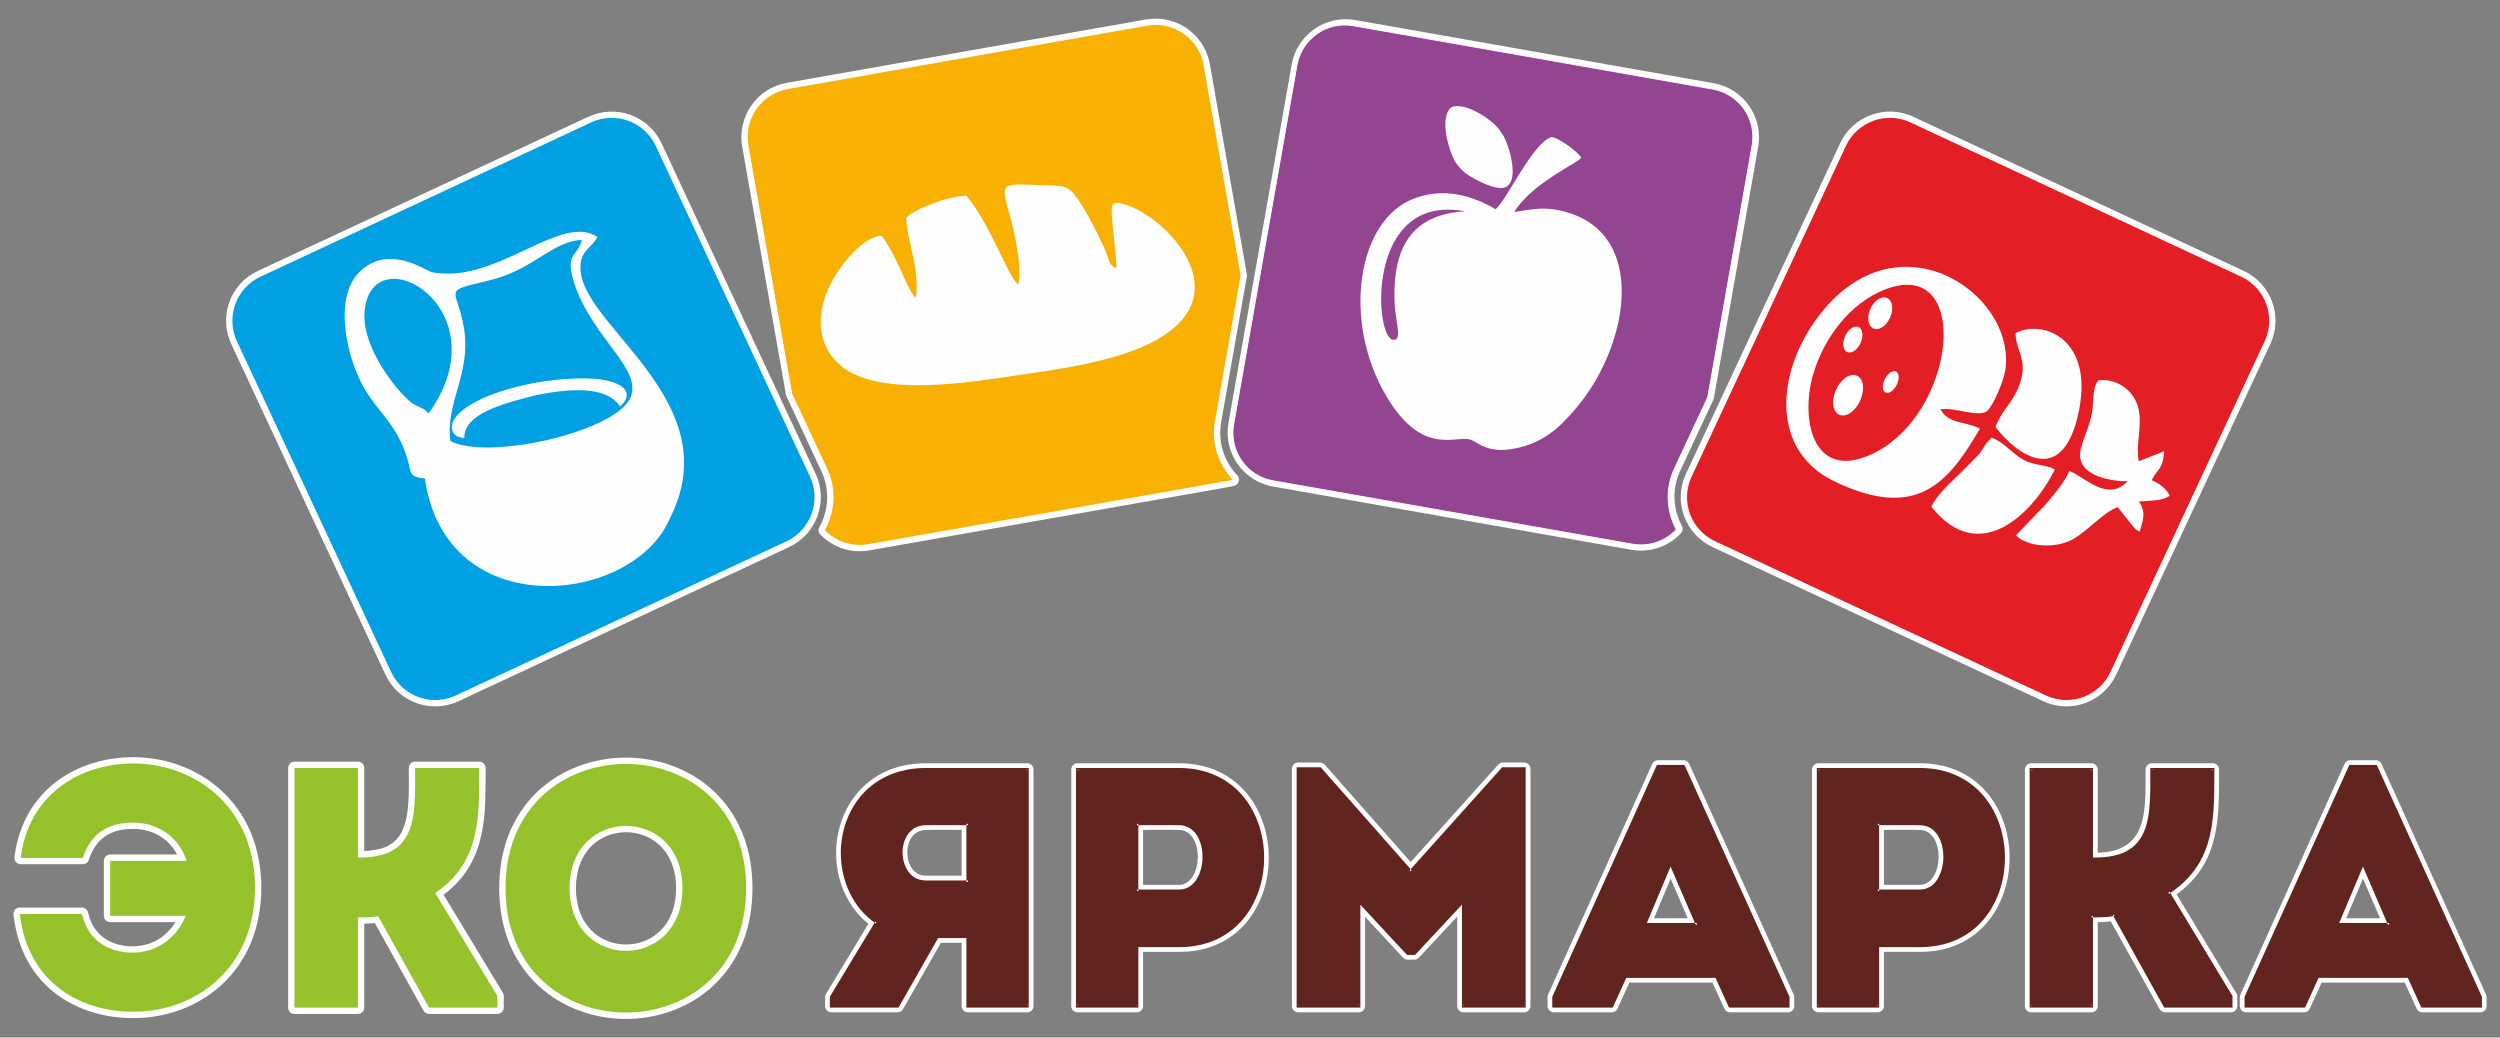 <svg xmlns="http://www.w3.org/2000/svg" viewBox="0 0 25300 10500" shape-rendering="geometricPrecision" text-rendering="geometricPrecision" image-rendering="optimizeQuality" fill-rule="evenodd" clip-rule="evenodd">
  <rect x="0" y="0" width="25300" height="10500" fill="#808080" stroke="none"/>
  <defs>
    <style>
<![CDATA[
    .str0 {stroke:#FEFEFE;stroke-width:105.83;stroke-linecap:round;stroke-linejoin:round}
    .fil9 {fill:#00A0E3}
    .fil4 {fill:#61241F}
    .fil10 {fill:#944592}
    .fil1 {fill:#FEFEFE}
    .fil6 {fill:#00A0E3;fill-rule:nonzero}
    .fil7 {fill:#944592;fill-rule:nonzero}
    .fil2 {fill:#95C12B;fill-rule:nonzero}
    .fil3 {fill:#96C22B;fill-rule:nonzero}
    .fil8 {fill:#E31E24;fill-rule:nonzero}
    .fil5 {fill:#F8B002;fill-rule:nonzero}
    .fil0 {fill:#FEFEFE;fill-rule:nonzero}
   ]]>
    </style>
  </defs>
  <g id="Слой_x0020_1">
    <g id="_754493968">
      <path class="fil0" d="M17331 906l-3627-640c-267-47-522 131-569 398l-640 3628c-47 267 131 522 399 569l3627 640c170 30 334-31 444-148-100-184-115-411-20-615l336-721 449-2542c47-268-131-522-399-569z"/>
      <path class="fil0" d="M17320 969h-1l-3626-640c-117-20-230 8-320 71-89 62-155 159-175 275l-640 3628c-20 116 8 230 71 319 62 90 159 155 275 176h1l3627 639c73 13 144 7 209-14 53-18 103-47 145-83-41-91-65-190-68-291-4-113 18-229 69-338l333-713 446-2533 1-2c20-116-8-230-71-319-62-89-159-154-275-175m-3606-766l3627 639h1c150 27 276 112 358 229 81 116 118 263 92 414v1l-448 2541c-1 6-3 12-5 17l-336 721h-1c-42 91-60 186-57 280 3 97 29 192 75 277 13 24 10 54-10 75-63 67-142 117-230 147-85 28-177 36-271 20l-3627-640h-1c-150-27-276-112-358-228-81-117-119-264-92-415l640-3628c26-151 112-276 228-358 117-82 264-119 415-92zm3952 1261v-1 1zM7551 8988c0 201-35 378-96 531-67 166-165 304-284 413-112 103-242 181-382 233-145 55-300 82-455 82-156 0-311-27-456-82-139-52-269-130-381-233-119-109-217-247-284-413-62-153-97-330-97-531s35-378 97-531c67-165 165-303 284-412 112-103 242-180 381-232 145-55 301-82 456-82s310 27 455 82c139 52 270 129 382 232 119 109 217 247 284 412 61 153 96 330 96 531zm-1741-267c-29 77-46 166-46 267 0 102 17 191 46 269 31 83 77 153 133 208 52 51 113 90 179 116 68 28 140 42 213 42s146-14 214-42c65-26 126-65 179-116 55-55 101-125 133-208 29-78 45-167 45-269 0-101-16-190-45-267-32-83-78-151-133-206-53-51-114-90-179-116-68-27-141-41-214-41s-145 14-213 41c-66 26-127 65-179 116-56 54-102 123-133 206z"/>
      <path class="fil0" d="M7615 8988c0 102-9 199-25 290-17 95-43 183-76 265-35 86-77 165-127 236-51 75-109 142-173 200-58 54-121 101-188 142-68 42-140 76-214 104-76 29-154 50-234 65-82 14-164 22-244 22-81 0-163-8-244-22-80-15-159-36-234-65-75-28-147-62-215-104-66-41-130-88-188-142-64-58-122-125-173-200-50-71-92-150-127-236-33-82-58-170-76-266-16-90-25-187-25-289s9-199 25-289c18-95 43-184 76-265 35-86 77-165 127-236 51-75 109-141 173-200 59-53 122-100 188-141 68-42 140-76 215-104 75-29 154-50 234-64 81-15 163-22 244-22 80 0 162 7 244 22 80 14 158 35 234 64 1 0 2 1 3 1 73 28 144 62 211 103s130 88 188 141c64 59 122 125 174 200 49 71 91 150 126 236 33 81 59 170 76 265 16 90 25 187 25 289zm-128 0c0-95-8-184-23-267-15-85-39-165-69-240-31-76-69-147-113-211-45-66-97-125-155-178-52-47-108-90-168-126-60-37-124-68-190-92l-3-2c-68-25-139-45-211-58s-146-19-221-19c-76 0-150 6-222 19s-142 33-211 58c-67 26-132 57-193 94-60 37-116 79-168 126-57 53-109 112-155 179-44 63-82 134-113 210-30 75-53 155-69 240-15 84-23 173-23 267s8 184 23 267c16 86 39 166 69 241 31 76 69 147 113 211 46 66 98 126 155 178 52 48 108 90 168 127 61 37 126 68 193 94 69 25 139 45 211 58s146 19 222 19c75 0 149-6 221-19s143-33 212-58c67-26 131-57 192-94 60-37 116-79 168-127 58-52 110-112 155-178 44-64 82-135 113-212 30-74 54-154 69-240 15-83 23-172 23-267zm-1617-244c-14 35-24 73-31 114s-11 84-11 130 4 89 11 130c7 42 17 81 31 116 13 37 30 70 50 101s43 59 68 84c22 22 47 42 73 59 27 18 56 32 85 44s61 21 92 27c32 6 64 9 97 9s66-3 97-9c32-6 63-15 93-27 29-12 57-26 84-44 26-17 51-37 74-59 25-25 48-53 68-84 19-31 36-64 50-101 13-35 24-74 31-115 7-42 10-85 10-131 0-45-3-89-10-129l-1-3c-7-40-17-78-30-112-14-36-31-70-50-100-20-31-43-59-68-83-23-23-48-42-74-59s-54-32-84-44l-3-1c-29-11-59-20-90-26h-2c-31-6-62-9-95-9s-65 3-97 9-63 15-93 27h1c-30 12-58 27-85 44-26 17-51 36-73 59h-1c-25 24-47 52-67 83-20 30-37 64-50 100zm-157 93c8-49 21-95 37-138 17-45 38-87 62-124 25-39 54-74 86-106 29-28 60-53 93-74 34-22 70-41 107-55 38-16 77-27 116-34 41-8 81-12 121-12s79 4 119 11l2 1c38 7 76 18 113 32 1 1 3 1 4 2 36 14 72 33 106 55 33 21 64 46 93 74h1c31 32 60 67 86 106 24 37 45 79 62 124 16 42 28 87 37 136v2c8 47 12 97 12 151s-4 105-12 152c-8 49-21 96-37 139-18 46-38 87-62 125-26 39-55 75-87 106-29 29-60 54-93 75-33 22-69 41-106 56-38 15-77 26-117 34s-80 12-121 12c-40 0-81-4-121-12-39-8-78-19-116-34-37-15-73-34-107-56-33-21-64-46-93-75-32-31-61-67-86-106-24-38-45-79-62-125-16-43-29-90-37-139-8-47-13-98-13-152s5-104 13-151zm-2091 1344v16h-642V7772h642v906h27c134-1 235-24 311-64 75-40 127-98 163-167 36-70 56-154 66-245 11-91 13-190 12-291v-139h649v96c0 114-1 227-9 336s-24 214-53 314c-29 101-73 196-137 285-62 85-142 164-247 234l630 1043v117h-692l-515-925c-71 12-138 12-205 12v897z"/>
      <path class="fil0" d="M3686 10181v16c0 35-29 64-64 64h-642c-36 0-64-29-64-64V7772c0-36 28-64 64-64h642c35 0 64 28 64 64v841c47-2 89-7 127-15 45-9 84-23 117-40 31-17 58-37 80-61 22-23 41-50 56-80l2-3c14-29 26-62 36-98 9-38 17-78 22-121 5-45 8-91 10-137 1-49 2-98 2-147l-1-61v-78c0-36 29-64 64-64h649c35 0 64 28 64 64v96c0 51 0 105-2 171-1 59-3 116-7 169-4 56-10 111-19 166s-21 109-37 162c-15 54-35 106-59 156-24 52-53 101-87 148-33 46-71 90-115 132-30 28-63 56-99 83l600 992c6 11 9 22 9 33v117c0 35-29 64-64 64h-692c-26 0-49-15-59-38l-490-882c-23 3-45 4-67 5-13 1-27 2-40 2v833zm-642-48h513v-849h1c0-35 28-63 64-63 32 0 64-1 98-2 32-2 63-4 95-9 27-5 54 7 68 31l496 892h591v-35l-621-1028c-18-29-9-67 19-86 49-33 93-68 132-105 37-36 70-74 99-114 30-41 55-83 76-127 21-45 38-91 52-137 14-48 24-97 32-147s14-102 18-155c4-55 6-109 7-162 1-46 2-106 2-169v-32h-521v75c0 52 0 103-2 151-2 52-5 101-10 147-6 49-14 95-26 140-11 43-26 85-46 123 0 2-1 3-1 4-21 40-46 77-78 110-31 33-68 61-113 85-43 23-92 40-150 52-55 12-118 18-190 18v1h-27c-36 0-65-29-65-64v-842h-513v2297zM1692 8434c-95-70-213-109-346-109-63 0-120 6-173 20-52 14-100 35-142 63s-79 64-110 107c-32 44-59 95-79 156l-4 11H210l2-19c22-157 70-293 137-409 73-125 169-227 278-306 102-74 215-128 333-164 126-39 257-57 386-58 156 0 312 28 459 83 141 52 273 130 387 233 120 109 220 247 289 413 63 153 99 329 100 529v1c-1 199-37 375-99 527-68 166-168 303-288 412-113 103-244 180-384 233-146 55-301 82-457 82h-7c-133 0-268-18-396-58-119-36-233-91-334-166-110-82-206-187-278-318-67-121-115-263-136-430l-2-18h629l3 12c31 124 93 217 179 280 90 66 205 100 335 100 127-2 239-41 330-108 90-65 159-157 203-265h-764v-556h775c-40-117-108-212-198-278z"/>
      <path class="fil0" d="M1654 8485c-42-31-90-55-142-72-51-16-107-25-166-25v1c-29 0-57 1-83 4s-51 8-74 14c-22 6-44 14-65 23-20 9-40 19-57 31-18 12-35 26-51 41-15 15-30 32-44 51-1 1-2 2-3 4-12 17-24 37-35 59-12 23-22 48-32 76l-1 3-1 4c-8 27-33 47-62 47H210c-36 0-64-29-64-64 0-5 0-9 1-14l2-14c11-81 29-156 53-227 25-74 56-142 92-205 38-65 82-124 130-178 51-56 107-106 166-148 52-38 108-71 166-100 59-29 121-54 185-73 66-21 132-36 199-45 68-10 137-15 206-15v-1c81 0 163 8 245 22 80 14 159 36 236 65 76 28 149 63 217 104 67 40 131 88 190 142 65 58 125 125 177 200 50 71 94 150 129 235 34 82 60 171 78 265 17 91 27 187 27 289v1c0 102-10 198-27 287-17 95-44 183-77 265-35 85-79 163-128 235-52 74-111 141-175 199-59 53-122 100-190 141-69 42-141 77-216 105-76 28-154 50-234 64-82 15-164 22-245 22h-7c-70 0-141-5-212-15-68-10-136-25-203-46-64-20-127-44-186-74-58-29-114-63-167-102-60-44-116-95-167-153-48-55-92-117-130-185l-1-3c-36-65-66-135-90-211l-1-3c-22-72-39-151-50-236l-3-18v-8c0-35 28-64 64-64h629c31 0 57 23 63 52l2 9c13 54 33 101 59 141 27 41 59 75 96 102 38 29 83 50 132 65 50 15 106 23 164 23 55-1 108-10 157-25 50-17 96-40 137-70 39-29 74-64 105-103 11-15 22-31 32-47h-661c-35 0-64-29-64-64v-556c0-36 29-65 64-65h678c-11-19-22-38-35-55-29-42-65-78-104-107zm-104-194c66 21 126 52 180 91 50 38 95 83 132 136 37 50 66 108 88 170 3 7 4 15 4 24 0 35-28 64-64 64h-710v428h699c8 0 16 1 24 4 32 14 48 51 35 84-24 59-55 115-93 164-37 49-81 93-131 129-52 38-110 68-173 88-60 20-125 31-195 32-72 0-140-10-202-28-63-19-120-47-171-85-50-37-93-82-127-136-28-43-50-90-66-143H273c10 56 23 109 39 160l1 3c21 68 48 131 79 187 1 1 1 2 2 3 33 60 71 115 114 163 44 51 93 95 146 134 46 34 96 64 148 90 54 27 110 50 167 67 59 18 121 32 183 41 64 9 129 14 194 14h7c75 0 150-7 222-20s144-32 213-58c67-25 132-57 194-94 59-36 116-78 169-127 58-52 111-111 157-177 44-64 83-134 114-211 31-74 55-153 71-239 15-83 24-171 24-264v-1c0-93-9-182-24-265-17-86-41-166-71-240-32-77-71-147-116-211-46-67-99-126-157-179-53-47-110-89-171-126-63-38-128-69-195-94-69-26-141-45-214-59-73-13-148-19-223-19v-1c-62 0-124 5-188 14-61 9-121 23-180 41-56 17-112 39-166 66-51 25-100 54-147 89-53 38-102 81-146 130-42 46-81 99-114 156-32 56-60 116-82 182-16 47-29 97-38 150h508c8-21 17-41 27-60 13-27 29-52 46-76 1-1 2-3 3-4 18-25 37-48 59-68 21-21 43-39 68-55 24-16 50-31 77-42 26-12 54-22 84-30 29-8 60-13 91-17 32-4 64-6 98-6v1c73 0 141 10 204 30z"/>
      <path class="fil1" d="M8414 10092v89h669l402-704h311v704h599V7788H9368c-921 4-1088 1135-496 1545l-458 759zm954-1166c-325 0-342-587 0-591 140-3 288 0 428 0v591h-428zm2136 1255v-612h432c1121 0 1121-1777 0-1781h-1031v2393h599zm428-1162h-428v-684c137 0 288-3 428 0 348 4 328 684 0 684zm2344-199l-917-1039h-221v2400h612V9114l496 533h66l499-533v1067h613V7781h-215l-933 1039zm3232 1361h586v-89l-1057-2335h-258l-1054 2335v89h585l138-301h923l137 301zm-331-824h-535l264-629 271 629zm1824 824v-612h432c1121 0 1121-1777 0-1781h-1031v2393h599zm428-1162h-428v-684c137 0 288-3 428 0 348 4 328 684 0 684zm1736 1162v-913c77 0 150 0 231-14l515 927h666v-96l-636-1053c465-304 452-755 452-1244h-616c0 448 30 906-569 906h-43v-906h-609v2393h609zm3350 0h585v-89l-1057-2335h-258l-1054 2335v89h586l137-301h923l138 301zm-332-824h-535l264-629 271 629z"/>
      <path class="fil0" d="M8478 10110v7h568l383-672c12-21 34-32 56-32v-1h311c36 0 64 29 64 65v640h471V7852h-963c-216 1-386 68-511 173-116 98-195 229-235 372-41 145-43 301-6 447 43 173 141 331 293 436 28 20 36 57 18 86l-449 744zm-128 71v-89c0-11 3-23 9-33l429-710c-152-122-251-291-297-474-42-167-39-346 8-512 47-167 139-321 275-436 147-123 345-202 594-203h1027c36 0 64 29 64 64v2393c0 35-28 64-64 64h-599c-35 0-64-29-64-64v-640h-210l-381 667c-10 22-32 37-58 37h-669c-35 0-64-29-64-64zm1018-1191c-149 0-246-95-290-218-15-45-24-93-24-142s7-98 23-143c41-120 136-214 289-216 95-2 192-1 289-1 32 1 65 1 141 1 36 0 64 29 64 64v591c0 36-28 64-64 64h-428zm-169-260c26 74 83 132 169 132h364v-463l-78-1c-95-1-191-1-285 1h-1c-89 1-145 57-170 129-11 32-16 67-16 101 0 35 6 69 17 101zm2241 1387v-548c0-35 28-64 64-64h432c371 0 609-211 714-482 41-108 62-225 62-342 1-117-20-234-61-342-105-273-343-486-715-487h-967v2265h471zm128-484v548c0 35-29 64-64 64h-599c-36 0-64-29-64-64V7788c0-35 28-64 64-64h1031c434 2 713 251 834 569 47 122 70 255 70 388s-24 266-71 388c-122 317-400 564-833 564h-368zm364-550h-428c-36 0-64-29-64-64v-684c0-35 28-64 64-64 77 0 107 0 138-1 97 0 197-1 292 1h1c155 3 252 108 293 244 15 50 22 105 22 160-1 54-9 109-24 160-44 139-142 248-294 248zm-364-128h364c86 0 144-70 171-158 12-39 19-81 19-123 0-41-5-83-17-122-26-85-83-152-173-153h-1c-94-2-192-2-288-1l-75 1v556zm2657-96l-895-1013h-128v2271h484V9114c0-35 29-64 64-64 20 0 38 9 50 24l473 509h12l479-512c25-26 65-27 91-3 13 12 20 29 20 46v1003h484V7846h-121l-915 1017c-23 26-64 29-90 5-3-3-6-6-8-9zm-818-1120l869 985 883-983c12-14 30-24 50-24h215c35 0 64 29 64 64v2400c0 35-29 64-64 64h-613c-35 0-64-29-64-64v-905l-383 410c-12 16-31 26-51 26h-67v-1c-18 0-35-6-47-20l-385-414v904c0 35-28 64-64 64h-612c-36 0-64-29-64-64V7781c0-35 28-64 64-64h221v1c17 0 35 7 48 21zm4142 2378h481v-12l-1035-2283h-175l-1031 2283v12h480l121-264c10-23 33-37 58-37h923c28 0 52 18 61 43l117 258zm545 128h-586c-24 0-47-14-58-38l-120-263h-841l-118 258c-9 25-33 43-61 43h-585c-36 0-64-29-64-64v-89c0-9 1-18 5-26l1053-2331c9-25 32-42 60-42h258c24 0 47 14 58 38l1056 2331c5 9 7 19 7 30v89c0 35-28 64-64 64zm-917-824h-535c-36 0-65-29-65-64 0-11 3-21 8-30l262-624c14-32 51-47 84-34 16 7 27 19 34 34l271 629c14 32-1 70-34 84-8 3-16 5-25 5zm-439-128h342l-173-402-169 402zm2199 824v-548c0-35 29-64 64-64h432c371 0 610-211 714-482 42-108 62-225 63-342 0-117-21-234-62-342-105-273-343-486-715-487h-967v2265h471zm128-484v548c0 35-29 64-64 64h-599c-35 0-64-29-64-64V7788c0-35 29-64 64-64h1031c434 2 713 251 834 569 47 122 70 255 70 388s-24 266-71 388c-122 317-400 564-833 564h-368zm364-550h-428c-35 0-64-29-64-64v-684c0-35 29-64 64-64 77 0 107 0 138-1 97 0 197-1 292 1h1c156 3 252 108 293 244 15 50 22 105 22 160-1 54-9 109-24 160-43 139-142 248-294 248zm-364-128h364c86 0 144-70 171-158 12-39 19-81 19-123 0-41-5-83-17-122-26-85-83-152-173-153h-1c-94-2-192-2-288-1l-75 1v556zm2036 1162v-849c0-35 28-64 64-64 74 0 146 0 220-13 29-5 57 11 69 36l495 890h564v-14l-627-1038c-18-29-9-68 20-86 416-272 423-681 423-1127h-488c2 459 2 906-633 906h-43c-36 0-64-29-64-64v-842h-481v2265h481zm128-785v849c0 35-29 64-64 64h-609c-36 0-64-29-64-64V7788c0-35 28-64 64-64h609c35 0 64 29 64 64v841c487-10 486-390 484-780v-61c0-35 29-64 64-64h616c35 0 64 29 64 64v40c0 474 1 910-430 1223l603 998c7 10 11 23 11 36v96c0 35-29 64-64 64h-666c-22 0-44-12-56-33l-494-888c-45 6-89 7-132 8zm3327 785h480v-12l-1034-2283h-176l-1031 2283v12h481l120-264c10-23 34-37 58-37h923c28 0 52 18 61 43l118 258zm544 128h-585c-25 0-48-14-59-38l-120-263h-841l-118 258c-9 25-32 43-60 43h-586c-35 0-64-29-64-64v-89c0-9 2-18 6-26l1052-2331c9-25 33-42 60-42h258c24 0 48 14 58 38l1056 2331c5 9 7 19 7 30v89c0 35-28 64-64 64zm-917-824h-535c-35 0-64-29-64-64 0-11 3-21 7-30l262-624c14-32 52-47 84-34 16 7 28 19 34 34l271 629c14 32-1 70-33 84-9 3-17 5-26 5zm-439-128h342l-173-402-169 402z"/>
      <path class="fil1" d="M8414 10092h-16v105h695l401-704h286v704h631V7772H9368c-285 1-501 109-644 270-143 162-215 376-215 591 0 274 118 550 354 713l9-13-13-8-461 762v5h16l14 8 466-772-12-8c-227-157-340-422-340-687 0-207 69-414 207-569 137-155 342-258 619-260h1027v-16h-16v2393h16v-17h-599v17h16v-721h-336l-402 704h-644v-72h-16l14 8-14-8zm954-1166v-16c-77 0-134-34-174-87-39-53-60-125-60-197 0-69 20-138 59-189 38-51 95-85 175-86 47-1 94-1 142-1 96 0 192 1 286 1v-16h-16v591h16v-16h-428v33h444v-624h-16c-93 0-190-2-286-2-48 0-96 1-143 2l1 16v-16c-89 0-157 40-201 98s-65 134-65 209c0 78 22 156 66 216s112 101 200 101v-17zm2136 1255h16v-596h416c284 0 500-113 643-283 143-171 214-396 214-622s-71-452-214-623c-143-170-359-284-643-285h-1047v2425h631v-16h-16v-17h-599v17h16V7788h-16v16h1031c275 1 480 111 618 274 137 164 206 383 206 602s-69 437-206 601c-138 163-343 272-618 272h-448v628h16v-17 17zm428-1162v-17h-428v17h16v-684h-16v16c91 0 189-1 285-1 48 0 96 0 143 1 80 1 138 39 178 98 39 60 60 140 59 222 1 83-21 168-61 230-41 62-99 101-176 101v33c89 0 158-48 203-117s67-158 67-247c0-87-21-173-65-240-44-66-114-112-205-112v16l1-16c-47-1-95-2-144-2-96 0-194 2-285 2h-16v716h444v-16zm2344-199l12-10-922-1045h-244v2432h645V9156l472 508h81l475-509v1042h645V7765h-238l-938 1045 12 10 12-10-12 10 12 11 929-1033h190v2383h17v-17h-613v17h16V9073l-522 558h-52l-519-558v1108h16v-17h-612v17h16V7798h197l925 1047 12-14-12-11zm3232 1361v16h602v-109l-1063-2347h-279l-1059 2347v109h612l137-301h903l137 301h10v-16l15-7-141-310h-945l-137 300h-559v-69l1048-2321h237l1052 2321v69h-570v17l15-7-15 7zm-331-824v-16h-511l240-571 256 593 15-6v-16 16l15-6-286-664-289 686h585l-10-22-15 6zm1824 824h16v-596h416c284 0 500-113 643-283 143-171 214-396 214-622s-71-452-214-623c-143-170-359-284-643-285h-1047v2425h631v-16h-16v-17h-599v17h16V7788h-16v16h1031c276 1 480 111 618 274 137 164 206 383 206 602s-69 437-206 601c-138 163-342 272-618 272h-448v628h16v-17 17zm428-1162v-17h-428v17h16v-684h-16v16c92 0 189-1 285-1 48 0 96 0 143 1 80 1 138 39 178 98 40 60 60 140 60 222 0 83-22 168-62 230-41 62-98 101-176 101v33c90 0 159-48 203-117 45-69 67-158 67-247 0-87-21-173-65-240-44-66-113-112-205-112v16l1-16c-47-1-95-2-144-2-96 0-194 2-285 2h-16v716h444v-16zm1736 1162h16v-913h-16v16c77 0 152 0 234-14l-3-16-14 8 520 935h691v-117l-638-1056-14 8 9 14c223-146 339-327 398-528 58-201 61-421 61-650v-96h-648v139c0 202-6 396-78 536-72 139-206 230-475 231h-27v-906h-641v2425h641v-16h-16v-17h-609v17h16V7788h-16v16h609v-16h-16v922h59c276 1 427-97 503-248 77-151 83-348 83-551v-123h-17v16h616v-16h-16v80c0 229-3 446-60 641-58 195-168 368-385 510l-13 8 642 1062v75h-640l-517-927-11 1c-79 14-151 14-228 14h-16v929h16v-17 17zm3350 0v16h602v-109l-1064-2347h-278l-1060 2347v109h612l137-301h903l137 301h11v-16l14-7-141-310h-945l-137 300h-559v-69l1049-2321h236l1052 2321v69h-569v17l14-7-14 7zm-332-824v-16h-511l241-571 255 593 15-6v-16 16l15-6-286-664-289 686h585l-10-22-15 6z"/>
      <path class="fil0" d="M11610 260L7974 901c-268 47-447 303-400 571l443 2512 354 758c97 207 80 438-23 624 110 112 271 170 438 141l3636-641c18-3 35-8 52-13-144-152-218-368-179-591l260-1475-375-2128c-47-267-302-446-570-399z"/>
      <path class="fil0" d="M11620 323L7985 964c-117 21-214 87-277 176-62 90-91 204-71 320l442 2504 350 751c52 111 74 228 70 343-4 102-29 202-72 294 42 34 90 61 143 78 63 21 134 26 205 14l3583-632c-46-65-82-138-105-215-33-109-42-227-21-346l258-1464-373-2117c-21-116-86-213-176-276s-203-91-320-71h-1zM7963 838l3634-641h4c150-26 297 11 413 92 117 82 202 207 229 357v2l1 2 374 2125c2 7 2 15 0 23l-260 1475c-17 99-10 197 17 287 28 93 79 179 146 249 7 8 12 16 15 27 10 34-10 69-44 79-11 3-21 6-29 8l-30 6-3636 641c-92 16-183 9-267-18-86-28-165-77-228-142-19-19-24-50-10-75 48-86 75-183 79-281 3-95-15-192-58-284l-354-759c-2-5-4-11-5-16l-443-2512c-26-151 11-299 93-416 81-117 208-202 359-229z"/>
      <path class="fil0" d="M5982 1239L2636 2800c-246 115-353 408-238 654l1560 3346c115 247 408 353 655 238l3346-1560c246-115 353-408 238-654L6637 1478c-115-247-408-354-655-239z"/>
      <path class="fil0" d="M6009 1298L2663 2858c-107 50-184 138-221 241-38 103-36 221 14 328l1560 3346c1 2 2 3 2 5 51 105 138 180 240 217 103 37 220 35 328-15l3346-1560c1-1 3-1 4-2 105-50 180-138 217-240 38-103 36-220-14-327L6578 1505c0-2-1-3-1-5-51-105-138-180-240-217-103-37-220-36-328 14v1zM2609 2742l3346-1561v1c140-65 292-68 426-19 132 48 246 146 311 282 1 2 2 4 3 5l1560 3347c65 139 67 291 18 425-48 132-145 246-282 311-2 1-3 2-5 3L4640 7096c-139 65-292 68-426 19-132-48-246-146-311-283-1-1-2-3-3-5L2340 3481c-65-139-67-291-19-425 49-134 149-250 288-314zM17332 901l-3636-641c-268-47-523 132-570 399l-641 3636c-48 268 131 524 399 571l3636 641c170 30 335-31 444-148-100-184-114-412-19-617l337-722 449-2548c48-268-131-524-399-571z"/>
      <path class="fil0" d="M22680 2800l-3346-1561c-247-115-539-8-654 239l-1561 3346c-115 246-8 539 239 654l3346 1560c246 115 539 9 654-238l1560-3346c115-246 9-539-238-654z"/>
      <path class="fil0" d="M22653 2858l-3346-1560v-1c-108-49-225-51-328-14-102 37-191 114-241 221v1l-1561 3346c-50 107-51 224-14 327s114 192 222 242l3346 1560c107 50 224 52 327 15 103-38 192-115 242-222l1560-3346c50-108 52-225 15-328-38-103-115-191-222-241zm-3292-1677l3346 1561c140 65 239 180 288 314 48 133 46 286-19 425l-1560 3346c-65 140-180 239-314 288s-286 46-425-19l-3347-1560c-139-65-238-180-287-314s-47-286 18-425l1561-3347v1-1c65-139 180-239 314-287 133-49 286-47 425 18zm0 0z"/>
      <path class="fil1 str0" d="M4300 4843c211 1485 2106 1276 2477 407 599-1166-840-1921-900-2497-24-221 110-233 169-355-371-250-1025 483-1672 357-70-14-430-289-729-10-271 253-146 852 36 1176 131 233 338 378 438 711 51 168 15 190 181 211zm37-659c764-1064-581-1831-648-1029-23 271 181 602 344 790 192 222 209 135 304 239z"/>
      <path class="fil1 str0" d="M4558 4464c386 197 1631-88 1813-422 158-291-372-609-557-1169-105-314 33-273 74-445-312 18-480 299-938 410-491 118-327 64-256 474 80 466-187 751-136 1152z"/>
      <path class="fil1 str0" d="M4699 4431c-4-229 338-335 712-429 446-93 749-69 863 112 99-86 91-174-28-229-211-98-652-43-814-14-179 31-666 142-825 357-68 94-33 203 92 203zm5606-1550c-106-82-271-592-525-901-177 5-508 124-609 224 8 251 134 484 100 807-77-42-153-323-305-562-42-67-39-78-120-47-188 71-385 347-461 515-140 309-93 603 123 783 395 330 1315 167 1843 90 582-84 1292-194 1605-546 406-458-199-1052-550-1167-78-25-155-54-156 41-1 145 50 463 49 598-99-51-47-45-142-246-74-157-182-371-284-501-81-102-158-88-311-94-451-15-436-41-340 314 47 176 122 509 83 692zm4831-764c-324-189-597-193-820-110-589 217-732 1251-288 1999 327 554 628 435 808 435 124 1 185 190 584 76 166-48 293-138 392-236 206-206 390-463 508-811 179-526 126-1128-428-1311-250-83-396-37-568-14 190-310 702-520 675-553-28-57-254-218-303-203-184 58-446 632-560 728z"/>
      <path class="fil1 str0" d="M14687 1086c-133 107-14 482 54 572 55 74 101 110 203 163 73 38 221 107 295 71 155-75 10-499-51-557-52-102-357-314-501-249zm140 1053c-419 21-597 233-669 474-12 38-21 77-27 117-16 94-21 190-19 284 2 195 57 352 29 402-4 7-5 14-10 18-11 3-22 5-33 4-193-18-278-1493 729-1299zm5210 2198c-164-78-317-45-400-195 156-24 403 95 482 9 50-53 157-283 175-408 115-787-1145-1635-1943-470-378 553-414 1294 208 1596 841 407 1159 16 1478-532zm-964-1406c-347 136-614 484-723 855-133 454-6 1065 563 823 893-380 1056-2030 160-1678zm2459 1939c-205 216-429-41-590-104-40 104-173 260-244 343l-297 309c121 121 406 135 576 39 168-96 304-270 454-325l149 187c52 57 5 23 74 62 33-124 68-192-8-306 116-10 231-4 312-57-33-72-109-128-183-158 61-124 109-95 127-294l-258 102c-35-182 45-374-9-556-47-160-210-286-402-263-66 99-40 212-63 337-22 117-73 216-103 326-112 321 353 362 465 358z"/>
      <path class="fil1 str0" d="M20194 4321c230 299 661 584 829-94 200-804-360-1001-626-855 2 187 139 269 32 543-66 168-168 231-235 406z"/>
      <path class="fil1 str0" d="M19546 5129c476 601 1016 87 1249-377-109-63-213-27-357-123-83-55-184-170-283-199-78 71-75 104-132 172l-167 169c-90 89-259 236-310 358zm-428-2099c45 43 41 141-9 218-49 78-126 106-171 62-45-43-42-141 8-218 50-78 126-105 172-62zm73 732c31 20 32 83 0 140-31 58-82 88-113 68-32-19-32-82-1-139 32-58 82-88 114-69zm-388-454c45 15 58 85 29 156s-89 116-134 101-58-85-29-155c29-71 88-117 134-102zm-19 491c71 23 92 132 46 243-45 111-138 182-209 158-70-23-91-132-46-243s139-182 209-158z"/>
      <path class="fil2" d="M7551 8988c0 201-35 378-96 531-67 166-165 304-284 413-112 103-242 181-382 233-145 55-300 82-455 82-156 0-311-27-456-82-139-52-269-130-381-233-119-109-217-247-284-413-62-153-97-330-97-531s35-378 97-531c67-165 165-303 284-412 112-103 242-180 381-232 145-55 301-82 456-82s310 27 455 82c139 52 270 129 382 232 119 109 217 247 284 412 61 153 96 330 96 531zm-1741-267c-29 77-46 166-46 267 0 102 17 191 46 269 31 83 77 153 133 208 52 51 113 90 179 116 68 28 140 42 213 42s146-14 214-42c65-26 126-65 179-116 55-55 101-125 133-208 29-78 45-167 45-269 0-101-16-190-45-267-32-83-78-151-133-206-53-51-114-90-179-116-68-27-141-41-214-41s-145 14-213 41c-66 26-127 65-179 116-56 54-102 123-133 206z"/>
      <path class="fil3" d="M3622 10181v16h-642V7772h642v906h27c134-1 235-24 311-64 75-40 127-98 163-167 36-70 56-154 66-245 11-91 13-190 12-291v-139h649v96c0 114-1 227-9 336s-24 214-53 314c-29 101-73 196-137 285-62 85-142 164-247 234l630 1043v117h-692l-515-925c-71 12-138 12-205 12v897z"/>
      <path class="fil2" d="M1692 8434c-95-70-213-109-346-109-63 0-120 6-173 20-52 14-100 35-142 63s-79 64-110 107c-32 44-59 95-79 156l-4 11H210l2-19c22-157 70-293 137-409 73-125 169-227 278-306 102-74 215-128 333-164 126-39 257-57 386-58 156 0 312 28 459 83 141 52 273 130 387 233 120 109 220 247 289 413 63 153 99 329 100 529v1c-1 199-37 375-99 527-68 166-168 303-288 412-113 103-244 180-384 233-146 55-301 82-457 82h-7c-133 0-268-18-396-58-119-36-233-91-334-166-110-82-206-187-278-318-67-121-115-263-136-430l-2-18h629l3 12c31 124 93 217 179 280 90 66 205 100 335 100 127-2 239-41 330-108 90-65 159-157 203-265h-764v-556h775c-40-117-108-212-198-278z"/>
      <path class="fil4" d="M8414 10092v89h669l402-704h311v704h599V7788H9368c-921 4-1088 1135-496 1545l-458 759zm954-1166c-325 0-342-587 0-591 140-3 288 0 428 0v591h-428zm2136 1255v-612h432c1121 0 1121-1777 0-1781h-1031v2393h599zm428-1162h-428v-684c137 0 288-3 428 0 348 4 328 684 0 684zm2344-199l-917-1039h-221v2400h612V9114l496 533h66l499-533v1067h613V7781h-215l-933 1039zm3232 1361h586v-89l-1057-2335h-258l-1054 2335v89h585l138-301h923l137 301zm-331-824h-535l264-629 271 629zm1824 824v-612h432c1121 0 1121-1777 0-1781h-1031v2393h599zm428-1162h-428v-684c137 0 288-3 428 0 348 4 328 684 0 684zm1736 1162v-913c77 0 150 0 231-14l515 927h666v-96l-636-1053c465-304 452-755 452-1244h-616c0 448 30 906-569 906h-43v-906h-609v2393h609zm3350 0h585v-89l-1057-2335h-258l-1054 2335v89h586l137-301h923l138 301zm-332-824h-535l264-629 271 629z"/>
      <path class="fil4" d="M8414 10092h-16v105h695l401-704h286v704h631V7772H9368c-285 1-501 109-644 270-143 162-215 376-215 591 0 274 118 550 354 713l9-13-13-8-461 762v5h16l14 8 466-772-12-8c-227-157-340-422-340-687 0-207 69-414 207-569 137-155 342-258 619-260h1027v-16h-16v2393h16v-17h-599v17h16v-721h-336l-402 704h-644v-72h-16l14 8-14-8zm954-1166v-16c-77 0-134-34-174-87-39-53-60-125-60-197 0-69 20-138 59-189 38-51 95-85 175-86 47-1 94-1 142-1 96 0 192 1 286 1v-16h-16v591h16v-16h-428v33h444v-624h-16c-93 0-190-2-286-2-48 0-96 1-143 2l1 16v-16c-89 0-157 40-201 98s-65 134-65 209c0 78 22 156 66 216s112 101 200 101v-17zm2136 1255h16v-596h416c284 0 500-113 643-283 143-171 214-396 214-622s-71-452-214-623c-143-170-359-284-643-285h-1047v2425h631v-16h-16v-17h-599v17h16V7788h-16v16h1031c275 1 480 111 618 274 137 164 206 383 206 602s-69 437-206 601c-138 163-343 272-618 272h-448v628h16v-17 17zm428-1162v-17h-428v17h16v-684h-16v16c91 0 189-1 285-1 48 0 96 0 143 1 80 1 138 39 178 98 39 60 60 140 59 222 1 83-21 168-61 230-41 62-99 101-176 101v33c89 0 158-48 203-117s67-158 67-247c0-87-21-173-65-240-44-66-114-112-205-112v16l1-16c-47-1-95-2-144-2-96 0-194 2-285 2h-16v716h444v-16zm2344-199l12-10-922-1045h-244v2432h645V9156l472 508h81l475-509v1042h645V7765h-238l-938 1045 12 10 12-10-12 10 12 11 929-1033h190v2383h17v-17h-613v17h16V9073l-522 558h-52l-519-558v1108h16v-17h-612v17h16V7798h197l925 1047 12-14-12-11zm3232 1361v16h602v-109l-1063-2347h-279l-1059 2347v109h612l137-301h903l137 301h10v-16l15-7-141-310h-945l-137 300h-559v-69l1048-2321h237l1052 2321v69h-570v17l15-7-15 7zm-331-824v-16h-511l240-571 256 593 15-6v-16 16l15-6-286-664-289 686h585l-10-22-15 6zm1824 824h16v-596h416c284 0 500-113 643-283 143-171 214-396 214-622s-71-452-214-623c-143-170-359-284-643-285h-1047v2425h631v-16h-16v-17h-599v17h16V7788h-16v16h1031c276 1 480 111 618 274 137 164 206 383 206 602s-69 437-206 601c-138 163-342 272-618 272h-448v628h16v-17 17zm428-1162v-17h-428v17h16v-684h-16v16c92 0 189-1 285-1 48 0 96 0 143 1 80 1 138 39 178 98 40 60 60 140 60 222 0 83-22 168-62 230-41 62-98 101-176 101v33c90 0 159-48 203-117 45-69 67-158 67-247 0-87-21-173-65-240-44-66-113-112-205-112v16l1-16c-47-1-95-2-144-2-96 0-194 2-285 2h-16v716h444v-16zm1736 1162h16v-913h-16v16c77 0 152 0 234-14l-3-16-14 8 520 935h691v-117l-638-1056-14 8 9 14c223-146 339-327 398-528 58-201 61-421 61-650v-96h-648v139c0 202-6 396-78 536-72 139-206 230-475 231h-27v-906h-641v2425h641v-16h-16v-17h-609v17h16V7788h-16v16h609v-16h-16v922h59c276 1 427-97 503-248 77-151 83-348 83-551v-123h-17v16h616v-16h-16v80c0 229-3 446-60 641-58 195-168 368-385 510l-13 8 642 1062v75h-640l-517-927-11 1c-79 14-151 14-228 14h-16v929h16v-17 17zm3350 0v16h602v-109l-1064-2347h-278l-1060 2347v109h612l137-301h903l137 301h11v-16l14-7-141-310h-945l-137 300h-559v-69l1049-2321h236l1052 2321v69h-569v17l14-7-14 7zm-332-824v-16h-511l241-571 255 593 15-6v-16 16l15-6-286-664-289 686h585l-10-22-15 6z"/>
      <path class="fil5" d="M11610 260L7974 901c-268 47-447 303-400 571l443 2512 354 758c97 207 80 438-23 624 110 112 271 170 438 141l3636-641c18-3 35-8 52-13-144-152-218-368-179-591l260-1475-375-2128c-47-267-302-446-570-399z"/>
      <path class="fil6" d="M5982 1239L2636 2800c-246 115-353 408-238 654l1560 3346c115 247 408 353 655 238l3346-1560c246-115 353-408 238-654L6637 1478c-115-247-408-354-655-239z"/>
      <path class="fil7" d="M17332 901l-3636-641c-268-47-523 132-570 399l-641 3636c-48 268 131 524 399 571l3636 641c170 30 335-31 444-148-100-184-114-412-19-617l337-722 449-2548c48-268-131-524-399-571z"/>
      <path class="fil0" d="M17331 906l-3636-641c-132-24-262 9-364 80-102 72-177 183-201 315l-641 3636c-23 133 9 262 81 365 71 102 182 177 315 200l3636 641c82 15 164 8 238-17 76-25 145-69 200-127-50-94-79-199-82-306-4-104 17-211 64-311l337-722 449-2548c23-133-9-263-81-365s-182-177-315-200zm-3634-650l3636 641c135 23 248 100 321 204 72 104 106 236 82 371l-449 2549h-1v1l-337 722c-46 100-66 205-63 308 3 107 32 211 83 305l1 3-2 2c-57 60-128 106-206 132-76 25-159 32-243 17l-3636-641c-135-24-248-100-321-204s-106-236-82-371l641-3636c24-135 100-248 205-321 104-73 236-106 371-82z"/>
      <path class="fil8" d="M22680 2800l-3346-1561c-247-115-539-8-654 239l-1561 3346c-115 246-8 539 239 654l3346 1560c246 115 539 9 654-238l1560-3346c115-246 9-539-238-654z"/>
      <path class="fil1" d="M4300 4843c211 1485 2106 1276 2477 407 599-1166-840-1921-900-2497-24-221 110-233 169-355-371-250-1025 483-1672 357-70-14-430-289-729-10-271 253-146 852 36 1176 131 233 338 378 438 711 51 168 15 190 181 211zm37-659c764-1064-581-1831-648-1029-23 271 181 602 344 790 192 222 209 135 304 239z"/>
      <path class="fil9" d="M4558 4464c386 197 1631-88 1813-422 158-291-372-609-557-1169-105-314 33-273 74-445-312 18-480 299-938 410-491 118-327 64-256 474 80 466-187 751-136 1152z"/>
      <path class="fil1" d="M4699 4431c-4-229 338-335 712-429 446-93 749-69 863 112 99-86 91-174-28-229-211-98-652-43-814-14-179 31-666 142-825 357-68 94-33 203 92 203zm5606-1550c-106-82-271-592-525-901-177 5-508 124-609 224 8 251 134 484 100 807-77-42-153-323-305-562-42-67-39-78-120-47-188 71-385 347-461 515-140 309-93 603 123 783 395 330 1315 167 1843 90 582-84 1292-194 1605-546 406-458-199-1052-550-1167-78-25-155-54-156 41-1 145 50 463 49 598-99-51-47-45-142-246-74-157-182-371-284-501-81-102-158-88-311-94-451-15-436-41-340 314 47 176 122 509 83 692zm4831-764c-324-189-597-193-820-110-589 217-732 1251-288 1999 327 554 628 435 808 435 124 1 185 190 584 76 166-48 293-138 392-236 206-206 390-463 508-811 179-526 126-1128-428-1311-250-83-396-37-568-14 190-310 702-520 675-553-28-57-254-218-303-203-184 58-446 632-560 728z"/>
      <path class="fil1" d="M14687 1086c-133 107-14 482 54 572 55 74 101 110 203 163 73 38 221 107 295 71 155-75 10-499-51-557-52-102-357-314-501-249z"/>
      <path class="fil10" d="M14827 2139c-419 21-597 233-669 474-12 38-21 77-27 117-16 94-21 190-19 284 2 195 57 352 29 402-4 7-5 14-10 18-11 3-22 5-33 4-193-18-278-1493 729-1299z"/>
      <path class="fil1" d="M20037 4337c-164-78-317-45-400-195 156-24 403 95 482 9 50-53 157-283 175-408 115-787-1145-1635-1943-470-378 553-414 1294 208 1596 841 407 1159 16 1478-532zm-964-1406c-347 136-614 484-723 855-133 454-6 1065 563 823 893-380 1056-2030 160-1678zm2459 1939c-205 216-429-41-590-104-40 104-173 260-244 343l-297 309c121 121 406 135 576 39 168-96 304-270 454-325l149 187c52 57 5 23 74 62 33-124 68-192-8-306 116-10 231-4 312-57-33-72-109-128-183-158 61-124 109-95 127-294l-258 102c-35-182 45-374-9-556-47-160-210-286-402-263-66 99-40 212-63 337-22 117-73 216-103 326-112 321 353 362 465 358z"/>
      <path class="fil1" d="M20194 4321c230 299 661 584 829-94 200-804-360-1001-626-855 2 187 139 269 32 543-66 168-168 231-235 406z"/>
      <path class="fil1" d="M19546 5129c476 601 1016 87 1249-377-109-63-213-27-357-123-83-55-184-170-283-199-78 71-75 104-132 172l-167 169c-90 89-259 236-310 358zm-428-2099c45 43 41 141-9 218-49 78-126 106-171 62-45-43-42-141 8-218 50-78 126-105 172-62zm73 732c31 20 32 83 0 140-31 58-82 88-113 68-32-19-32-82-1-139 32-58 82-88 114-69zm-388-454c45 15 58 85 29 156s-89 116-134 101-58-85-29-155c29-71 88-117 134-102zm-19 491c71 23 92 132 46 243-45 111-138 182-209 158-70-23-91-132-46-243s139-182 209-158z"/>
    </g>
  </g>
</svg>

